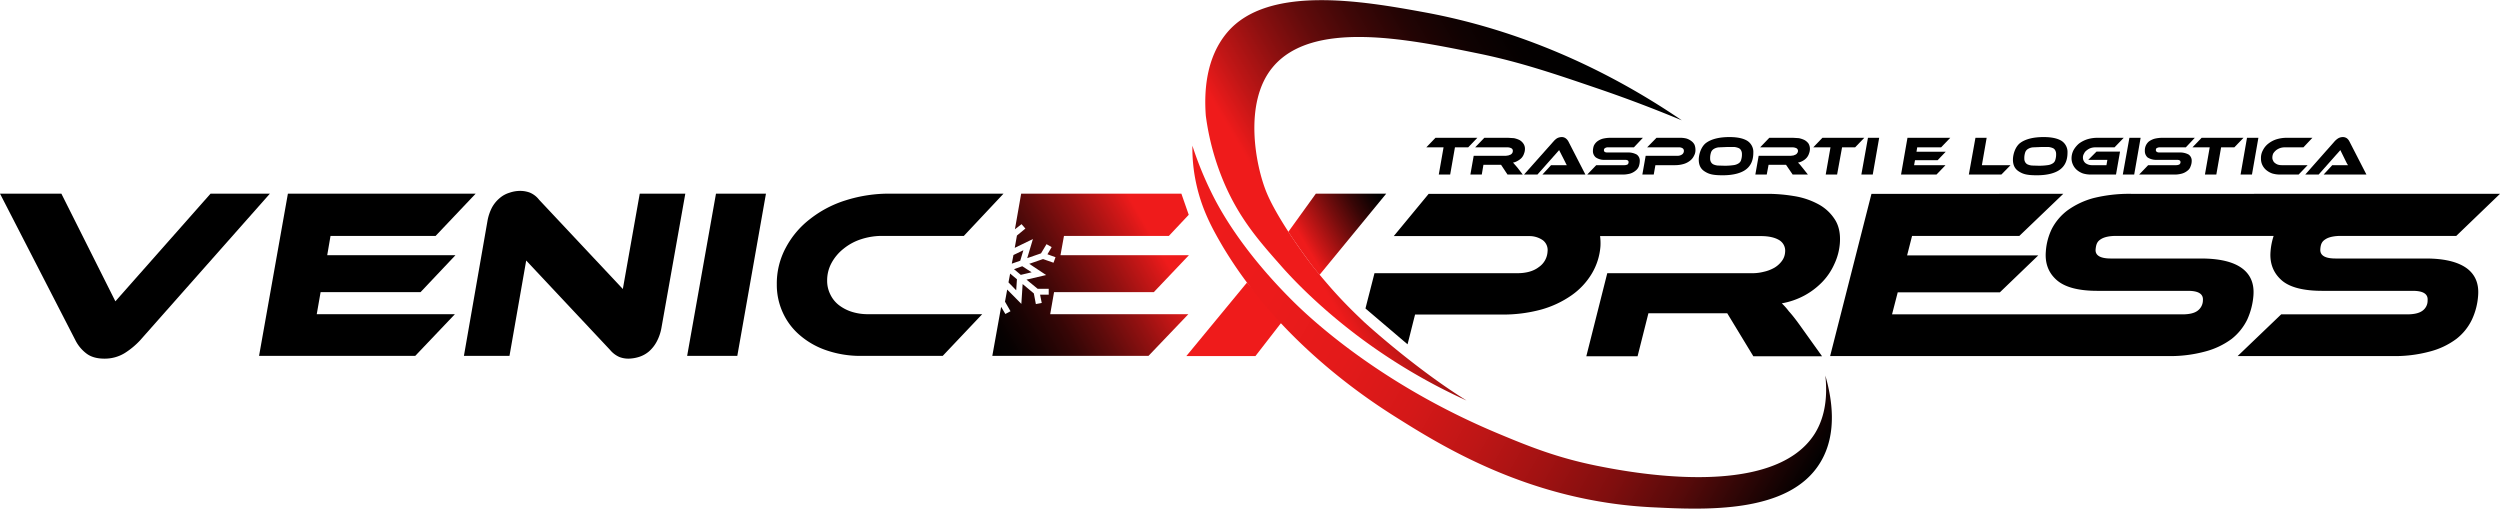 <svg xmlns="http://www.w3.org/2000/svg" xmlns:xlink="http://www.w3.org/1999/xlink" viewBox="0 0 1360.7 276.9"><defs><style>.a{fill:url(#a);}.b{fill:#ef1b1b;}.c{fill:url(#b);}.d{fill:url(#c);}.e{fill:url(#d);}</style><linearGradient id="a" x1="533.61" y1="182.39" x2="649" y2="115.77" gradientUnits="userSpaceOnUse"><stop offset="0"/><stop offset="0.08" stop-color="#060101"/><stop offset="0.18" stop-color="#180303"/><stop offset="0.31" stop-color="#360606"/><stop offset="0.44" stop-color="#5f0b0b"/><stop offset="0.59" stop-color="#941111"/><stop offset="0.75" stop-color="#d41818"/><stop offset="0.81" stop-color="#ef1b1b"/></linearGradient><linearGradient id="b" x1="646.72" y1="83.28" x2="977.7" y2="274.37" gradientUnits="userSpaceOnUse"><stop offset="0" stop-color="#ef1b1b"/><stop offset="0.2" stop-color="#ec1b1b"/><stop offset="0.34" stop-color="#e31a1a"/><stop offset="0.46" stop-color="#d41818"/><stop offset="0.56" stop-color="#be1616"/><stop offset="0.66" stop-color="#a21212"/><stop offset="0.76" stop-color="#800e0e"/><stop offset="0.85" stop-color="#570a0a"/><stop offset="0.93" stop-color="#290505"/><stop offset="1"/></linearGradient><linearGradient id="c" x1="709.77" y1="131.91" x2="758.38" y2="103.1" gradientUnits="userSpaceOnUse"><stop offset="0" stop-color="#ef1b1b"/><stop offset="0.1" stop-color="#ce1717"/><stop offset="0.38" stop-color="#770d0d"/><stop offset="0.6" stop-color="#370606"/><stop offset="0.77" stop-color="#0f0202"/><stop offset="0.85"/></linearGradient><linearGradient id="d" x1="705.92" y1="132.67" x2="906.39" y2="13.87" gradientUnits="userSpaceOnUse"><stop offset="0" stop-color="#ef1b1b"/><stop offset="0.08" stop-color="#c01616"/><stop offset="0.18" stop-color="#8e1010"/><stop offset="0.28" stop-color="#620b0b"/><stop offset="0.38" stop-color="#3f0707"/><stop offset="0.48" stop-color="#230404"/><stop offset="0.58" stop-color="#100202"/><stop offset="0.68" stop-color="#040000"/><stop offset="0.79"/></linearGradient></defs><title>Asset 6</title><path d="M33.4,105.4,62.8,164l51.8-58.6h32.3L76.2,185.3a42.4,42.4,0,0,1-8.2,6.8,20.7,20.7,0,0,1-11.2,3.1c-4.2,0-7.5-1-9.9-2.9a20.7,20.7,0,0,1-5.8-7L0,105.4Z"/><path d="M247.6,171,226,193.7H141l15.7-88.3H258.9l-21.8,23H179.9l-1.8,10.5h69.8l-19,20.1H174.5l-2.1,12Z"/><path d="M342.1,195.2a13.5,13.5,0,0,1-5-.9,13.9,13.9,0,0,1-5.1-3.9l-45.6-48.6-9.1,51.9H252.5l12.8-73.3a25.4,25.4,0,0,1,2.5-7.5,17.9,17.9,0,0,1,4.2-5.1,14.5,14.5,0,0,1,5.3-2.9,17.6,17.6,0,0,1,6-1,15.1,15.1,0,0,1,5,.9,12.4,12.4,0,0,1,5.1,3.9L339,157.3l9.2-51.9H373l-13,73.1a25.4,25.4,0,0,1-2.6,7.5,18.9,18.9,0,0,1-4.2,5.3,15.7,15.7,0,0,1-5.2,2.9A20.3,20.3,0,0,1,342.1,195.2Z"/><path d="M401.3,193.7H374l15.7-88.3h27.2Z"/><path d="M534.6,171l-21.5,22.7H468.7a56.6,56.6,0,0,1-18.8-3,43.5,43.5,0,0,1-14.5-8.2,35.2,35.2,0,0,1-9.3-12.3,36.1,36.1,0,0,1-3.3-15.4,41.1,41.1,0,0,1,4.9-20,48.1,48.1,0,0,1,13.2-15.6A60.3,60.3,0,0,1,460.4,109a78.1,78.1,0,0,1,23.9-3.6h61.9l-21.6,23H480.2a36.4,36.4,0,0,0-11.5,1.8,29.5,29.5,0,0,0-9.6,5.2,25.2,25.2,0,0,0-6.5,7.7,19.9,19.9,0,0,0-2.4,9.7,16.4,16.4,0,0,0,1.7,7.4,16.2,16.2,0,0,0,4.6,5.8,22.8,22.8,0,0,0,7.1,3.7,28.6,28.6,0,0,0,9.1,1.3Z"/><path class="a" d="M549.8,148.9l3.7,3.1-.4,6-4.2-4.3Zm11.7-.7-5.1-3.3-4.5,1.6,3.7,3.1ZM573.7,159H628l19.1-20.1H577.2l1.9-10.5h57.1L647,116.9c-1.3-3.9-2.7-7.7-4-11.5H555.8l-3.4,19.4h0L556,122l2.1,2.4-4.6,3.8-1.2,6.7,9.9-4.8-3.1,10.4,7.5-2.6,3-5,2.8,1.6-2.3,3.9,4.4,1.6-1.1,3-5.7-2-7.5,2.6,9.2,6.1-10.7,2.5,6.1,5h6v3.2h-4.7l.9,4.5-3.2.6-1.1-5.8-6.1-5.1-.7,10.8-7.7-7.8-1.2,6.6,3,5.2-2.8,1.5-2.3-3.9-4.8,26.7h85L646.8,171H571.6Zm-23-15.5,4.6-1.6,1.7-5.7-5.4,2.6Z"/><path class="b" d="M697.8,175.1l-14.5,18.7H645.7l33-40Z"/><path class="c" d="M993.5,204.4c3.4,11.8,7,31.4-2.8,47.4-17,28-62.9,25.7-91.5,24.3-66.8-3.3-114.9-33.6-140.3-49.6-47.5-30-72.5-62.2-80.2-72.7a229.1,229.1,0,0,1-13.1-19.5c-5.5-9.4-11.6-20.2-14.7-35.2A90,90,0,0,1,649,79.3a187.5,187.5,0,0,0,10.3,25.4c4,8.2,16.3,31.6,45.5,60.3,7.7,7.5,45.5,43.8,110.7,71,16.5,6.9,31.8,13.1,53.6,17.5,15.6,3.1,95.4,19.2,118.6-17.4C991,230.8,995.3,221.1,993.5,204.4Z"/><path d="M998.5,119.2a24.1,24.1,0,0,0-9.1-8.2,41.2,41.2,0,0,0-13.1-4.3,87.2,87.2,0,0,0-14.3-1.2H777.6l-19,23h74.1a12.7,12.7,0,0,1,7.1,2.3,6.7,6.7,0,0,1,2.5,6.1,10.9,10.9,0,0,1-4.8,8.5q-4.3,3.3-11.7,3.3H748.1c-1.6,6.4-3.3,12.8-4.9,19.2l22.9,19.5c1.4-5.4,2.7-10.8,4.1-16.2h47.2a78.8,78.8,0,0,0,21.4-2.7,54.3,54.3,0,0,0,16.6-7.8,38.5,38.5,0,0,0,11-11.8,33.9,33.9,0,0,0,4.7-15,32.1,32.1,0,0,0-.2-5.4h87.6c4.3,0,7.6.8,9.9,2.2a6.7,6.7,0,0,1,3.2,6.5,8.9,8.9,0,0,1-1.8,4.9,13.9,13.9,0,0,1-4,3.6,20.5,20.5,0,0,1-5.7,2.2,25.3,25.3,0,0,1-6.8.8H874.8l-11.4,45.2h27.9l5.9-23.4h42.9l14.2,23.4h37.4l-12.3-17.2q-3.4-4.7-5.7-7.2a36.4,36.4,0,0,0-3.9-4.4,41,41,0,0,0,12.2-4.2,40.1,40.1,0,0,0,9.8-7.4,33.8,33.8,0,0,0,6.6-9.8,32.1,32.1,0,0,0,3-11.3C1001.8,127,1000.8,122.6,998.5,119.2Z"/><path d="M1342.3,145.8c-4.9-3.4-12.2-5.1-22-5.1h-49.1c-5.8,0-8.5-1.7-8.3-5s1.2-4.5,3-5.6,4.6-1.7,8.3-1.7h62.7l23.8-22.9H1159.9a80.8,80.8,0,0,0-20.4,2.3,43.6,43.6,0,0,0-14.2,6.7,29.7,29.7,0,0,0-8.5,10,33.1,33.1,0,0,0-3.3,12.5c-.5,6.4,1.5,11.6,6,15.5s11.9,5.8,22.1,5.8h49.3c5.7,0,8.4,1.7,8.1,5.2a7.1,7.1,0,0,1-3,5.7c-1.8,1.3-4.5,1.9-8.3,1.9H1029.8l3.1-12h55.6l20.9-20.1H1038l2.7-10.6h58.4l23.9-22.9H1018.6l-22.5,88.3h183.6a73,73,0,0,0,20.6-2.5,42.2,42.2,0,0,0,14.3-6.8,30.4,30.4,0,0,0,8.5-10.5,38.9,38.9,0,0,0,3.4-13.2c.5-6.6-1.7-11.6-6.5-15s-12.2-5.1-22-5.1h-49.1c-5.8,0-8.6-1.7-8.3-5s1.2-4.5,3-5.6,4.5-1.7,8.3-1.7h85.6a35.4,35.4,0,0,0-1.7,8.6c-.5,6.4,1.6,11.6,6,15.5s11.9,5.8,22.2,5.8h49.2c5.7,0,8.4,1.7,8.1,5.2a6.7,6.7,0,0,1-2.9,5.7c-1.8,1.3-4.6,1.9-8.4,1.9h-68.4l-23.7,22.7H1302a73,73,0,0,0,20.6-2.5,41.4,41.4,0,0,0,14.3-6.8,29.3,29.3,0,0,0,8.5-10.5,36.8,36.8,0,0,0,3.4-13.2C1349.3,154.2,1347.1,149.2,1342.3,145.8Z"/><path class="d" d="M754.5,105.4l-36.3,44.2-3.3-4.1-1.7-2.2-4.5-6.2c-3.2-4.5-6.2-8.9-7.5-10.9l15-20.8Z"/><path class="e" d="M656.3,63a140,140,0,0,0,10.3,37.3c8.3,19,18.8,31,30.4,44.1,4,4.6,19.8,22.2,45.3,40.9A316.8,316.8,0,0,0,798.2,218l-3.9-2.5c-27.2-17.6-51.7-40.1-51.7-40.1-4.2-4-10.1-9.6-16.8-17.1-1-1.1-3.9-4.4-7.5-8.7l-3-3.7c-3.2-3.9-19.6-26-25.8-40.8s-12.8-49.3,3.2-68.5c21.4-25.8,72.8-15.5,110.9-7.7C827,33.6,846.8,40.4,869.1,48c19.4,6.6,35.2,12.9,46.3,17.5C858.9,27,807.7,12.6,774.8,6.6s-84.7-15-106.8,11C656.4,31.3,655.3,49.6,656.3,63Z"/><path d="M804.1,75l-5,5.2h-7.2L789.3,95h-6.2l2.6-14.8h-9.4l5-5.2Z"/><path d="M828.8,95h-8.3L817,89.7h-9.6l-.9,5.3h-6.2l1.8-10.2h17.5l1.4-.2,1.3-.5a3,3,0,0,0,.8-.8,2.3,2.3,0,0,0,.3-1.1,1.5,1.5,0,0,0-.8-1.5,4.5,4.5,0,0,0-2.2-.5H802.9l5-5.2h12.9l3.2.2a13.2,13.2,0,0,1,3,1,6.4,6.4,0,0,1,2.1,1.9,4.9,4.9,0,0,1,.9,3,7,7,0,0,1-.5,2.5,6.5,6.5,0,0,1-1.3,2.3,8.3,8.3,0,0,1-2.1,1.6,7.4,7.4,0,0,1-2.6,1l.9,1,1.4,1.6Z"/><path d="M839.5,95l4.7-5.1h8.6a7.6,7.6,0,0,1-.7-1.3l-.8-1.6-2.7-5.3L836.8,95h-7.3l16.1-18.1a9.3,9.3,0,0,1,1.8-1.6,5.6,5.6,0,0,1,2.6-.7,3.6,3.6,0,0,1,2.2.7,5.4,5.4,0,0,1,1.4,1.6L862.9,95Z"/><path d="M885.8,83a9.5,9.5,0,0,1,5,1.1,4,4,0,0,1,1.7,3.4,9.4,9.4,0,0,1-.5,3,5.5,5.5,0,0,1-1.8,2.4,8.6,8.6,0,0,1-3,1.6,15.8,15.8,0,0,1-4.6.5H863.9l4.9-5.1H884a4.1,4.1,0,0,0,1.9-.4,1.7,1.7,0,0,0,.5-1.3c0-.8-.6-1.2-1.9-1.2H873.6a8.1,8.1,0,0,1-5-1.3,4.4,4.4,0,0,1-1.6-3.6,8.7,8.7,0,0,1,.5-2.8,6.6,6.6,0,0,1,1.8-2.3,9.3,9.3,0,0,1,3-1.5,18.7,18.7,0,0,1,4.5-.5h17.4l-4.9,5.2H875.4a2.8,2.8,0,0,0-1.8.4,1.2,1.2,0,0,0-.6,1.2c0,.8.6,1.2,1.9,1.2Z"/><path d="M922.8,81.4a6.3,6.3,0,0,1-.8,3.4,7.3,7.3,0,0,1-2.2,2.7,10.2,10.2,0,0,1-3.6,1.8,16.8,16.8,0,0,1-4.7.6H901l-.9,5.1h-6.2l1.8-10.2H913a4.2,4.2,0,0,0,2.6-.8,2.3,2.3,0,0,0,.9-1.9,1.6,1.6,0,0,0-.7-1.4,3.4,3.4,0,0,0-2-.5H896.5l5.1-5.2h12.6a14,14,0,0,1,3.7.4,8.6,8.6,0,0,1,2.7,1.4,5.5,5.5,0,0,1,1.7,2A7.5,7.5,0,0,1,922.8,81.4Z"/><path d="M941.3,74.6c4.3,0,7.6.7,9.8,2.1a7.2,7.2,0,0,1,3.2,6.4c0,4.2-1.4,7.2-4.1,9.2s-7,3.1-12.6,3.1-7.6-.7-9.8-2.1-3.2-3.5-3.2-6.4,1.3-7.2,4.1-9.2S935.7,74.6,941.3,74.6Zm-2.8,15.6a31.9,31.9,0,0,0,4.9-.3,6.6,6.6,0,0,0,2.9-1,3.2,3.2,0,0,0,1.4-2,9.3,9.3,0,0,0,.4-3.1,3.9,3.9,0,0,0-.5-2,2.6,2.6,0,0,0-1.3-1.2,8.4,8.4,0,0,0-2.4-.6h-3.6l-4.8.2a6.1,6.1,0,0,0-2.9,1,3.5,3.5,0,0,0-1.4,2,9.6,9.6,0,0,0-.4,3.2,3.6,3.6,0,0,0,.5,1.9,3,3,0,0,0,1.3,1.2,7.7,7.7,0,0,0,2.4.6Z"/><path d="M984,95h-8.3l-3.6-5.3h-9.5l-1,5.3h-6.2l1.8-10.2h17.5l1.5-.2,1.2-.5a2,2,0,0,0,.8-.8,1.7,1.7,0,0,0,.4-1.1,1.6,1.6,0,0,0-.8-1.5,4.9,4.9,0,0,0-2.3-.5H958l5-5.2h12.9l3.2.2a13.2,13.2,0,0,1,3,1,6.7,6.7,0,0,1,2.2,1.9,5.6,5.6,0,0,1,.8,3,7,7,0,0,1-.5,2.5,6.5,6.5,0,0,1-1.3,2.3,7.8,7.8,0,0,1-2,1.6,7.9,7.9,0,0,1-2.7,1l1,1,1.3,1.6Z"/><path d="M1014.7,75l-5,5.2h-7.1L999.9,95h-6.2l2.6-14.8h-9.4l5-5.2Z"/><path d="M1019.3,95h-6.2l3.6-20h6.1Z"/><path d="M1058.9,89.9,1054,95h-19.3l3.5-20h23.3l-5,5.2h-13l-.4,2.4H1059l-4.4,4.6h-12.3l-.5,2.7Z"/><path d="M1094.3,89.9l-5,5.1h-17.7l3.6-20h6.1l-2.6,14.9Z"/><path d="M1112.3,74.6c4.3,0,7.6.7,9.8,2.1a7.2,7.2,0,0,1,3.2,6.4c0,4.2-1.4,7.2-4.1,9.2s-7,3.1-12.6,3.1-7.6-.7-9.8-2.1-3.2-3.5-3.2-6.4,1.3-7.2,4.1-9.2S1106.7,74.6,1112.3,74.6Zm-2.8,15.6a31.9,31.9,0,0,0,4.9-.3,6.6,6.6,0,0,0,2.9-1,3.2,3.2,0,0,0,1.4-2,9.3,9.3,0,0,0,.4-3.1,3.9,3.9,0,0,0-.5-2,2.6,2.6,0,0,0-1.3-1.2,8.4,8.4,0,0,0-2.4-.6h-3.6l-4.8.2a6.1,6.1,0,0,0-2.9,1,3.5,3.5,0,0,0-1.4,2,9.6,9.6,0,0,0-.4,3.2,3.6,3.6,0,0,0,.5,1.9,3,3,0,0,0,1.3,1.2,7.7,7.7,0,0,0,2.4.6Z"/><path d="M1141.1,82.5h12.8L1151.7,95H1138a14.4,14.4,0,0,1-4.3-.6,10.6,10.6,0,0,1-3.3-1.9,8.3,8.3,0,0,1-2.1-2.8,8.2,8.2,0,0,1-.8-3.5,9.7,9.7,0,0,1,1.1-4.5,13.1,13.1,0,0,1,3-3.6,15.9,15.9,0,0,1,4.5-2.3,19.1,19.1,0,0,1,5.4-.8h14.4l-5,5.2h-10.3a8,8,0,0,0-2.7.4,7.2,7.2,0,0,0-2.1,1.2,4.3,4.3,0,0,0-1.5,1.8,4,4,0,0,0-.6,2.2,3.9,3.9,0,0,0,1.4,3,6.1,6.1,0,0,0,3.8,1.1h7.6l.5-2.9h-10.4Z"/><path d="M1161.6,95h-6.2l3.6-20h6.1Z"/><path d="M1186.2,83a9.8,9.8,0,0,1,5,1.1,4,4,0,0,1,1.7,3.4,7.3,7.3,0,0,1-.6,3,4.6,4.6,0,0,1-1.7,2.4,8.2,8.2,0,0,1-3.1,1.6,14.7,14.7,0,0,1-4.5.5h-18.7l4.9-5.1h15.2a4,4,0,0,0,1.8-.4,1.5,1.5,0,0,0,.6-1.3c0-.8-.6-1.2-1.9-1.2H1174a8.7,8.7,0,0,1-5.1-1.3,4.6,4.6,0,0,1-1.5-3.6,6.6,6.6,0,0,1,.5-2.8,6.3,6.3,0,0,1,1.7-2.3,10,10,0,0,1,3.1-1.5,18.7,18.7,0,0,1,4.5-.5h17.4l-4.9,5.2h-13.9a3.2,3.2,0,0,0-1.9.4c-.4.2-.5.6-.5,1.2s.6,1.2,1.9,1.2Z"/><path d="M1221.1,75l-5,5.2h-7.2L1206.3,95h-6.2l2.6-14.8h-9.4l5-5.2Z"/><path d="M1225.7,95h-6.2l3.5-20h6.2Z"/><path d="M1256,89.9l-4.9,5.1H1241a14.4,14.4,0,0,1-4.3-.6,10.6,10.6,0,0,1-3.3-1.9,8.3,8.3,0,0,1-2.1-2.8,8.1,8.1,0,0,1-.7-3.5,8.6,8.6,0,0,1,1.1-4.5,10.3,10.3,0,0,1,3-3.6,14.1,14.1,0,0,1,4.4-2.3,19.1,19.1,0,0,1,5.4-.8h14.1l-4.9,5.2h-10.1a7.5,7.5,0,0,0-2.6.4,7.8,7.8,0,0,0-2.2,1.2,8,8,0,0,0-1.5,1.7,5.4,5.4,0,0,0-.5,2.2,3.1,3.1,0,0,0,.4,1.7,2.7,2.7,0,0,0,1,1.3,5.1,5.1,0,0,0,1.6.9,7.1,7.1,0,0,0,2.1.3Z"/><path d="M1264.7,95l4.7-5.1h8.6a7.4,7.4,0,0,1-.8-1.3l-.8-1.6-2.6-5.3L1262,95h-7.3l16-18.1a10,10,0,0,1,1.9-1.6,5.2,5.2,0,0,1,2.5-.7,3.9,3.9,0,0,1,2.3.7,5.1,5.1,0,0,1,1.3,1.6L1288,95Z"/></svg>